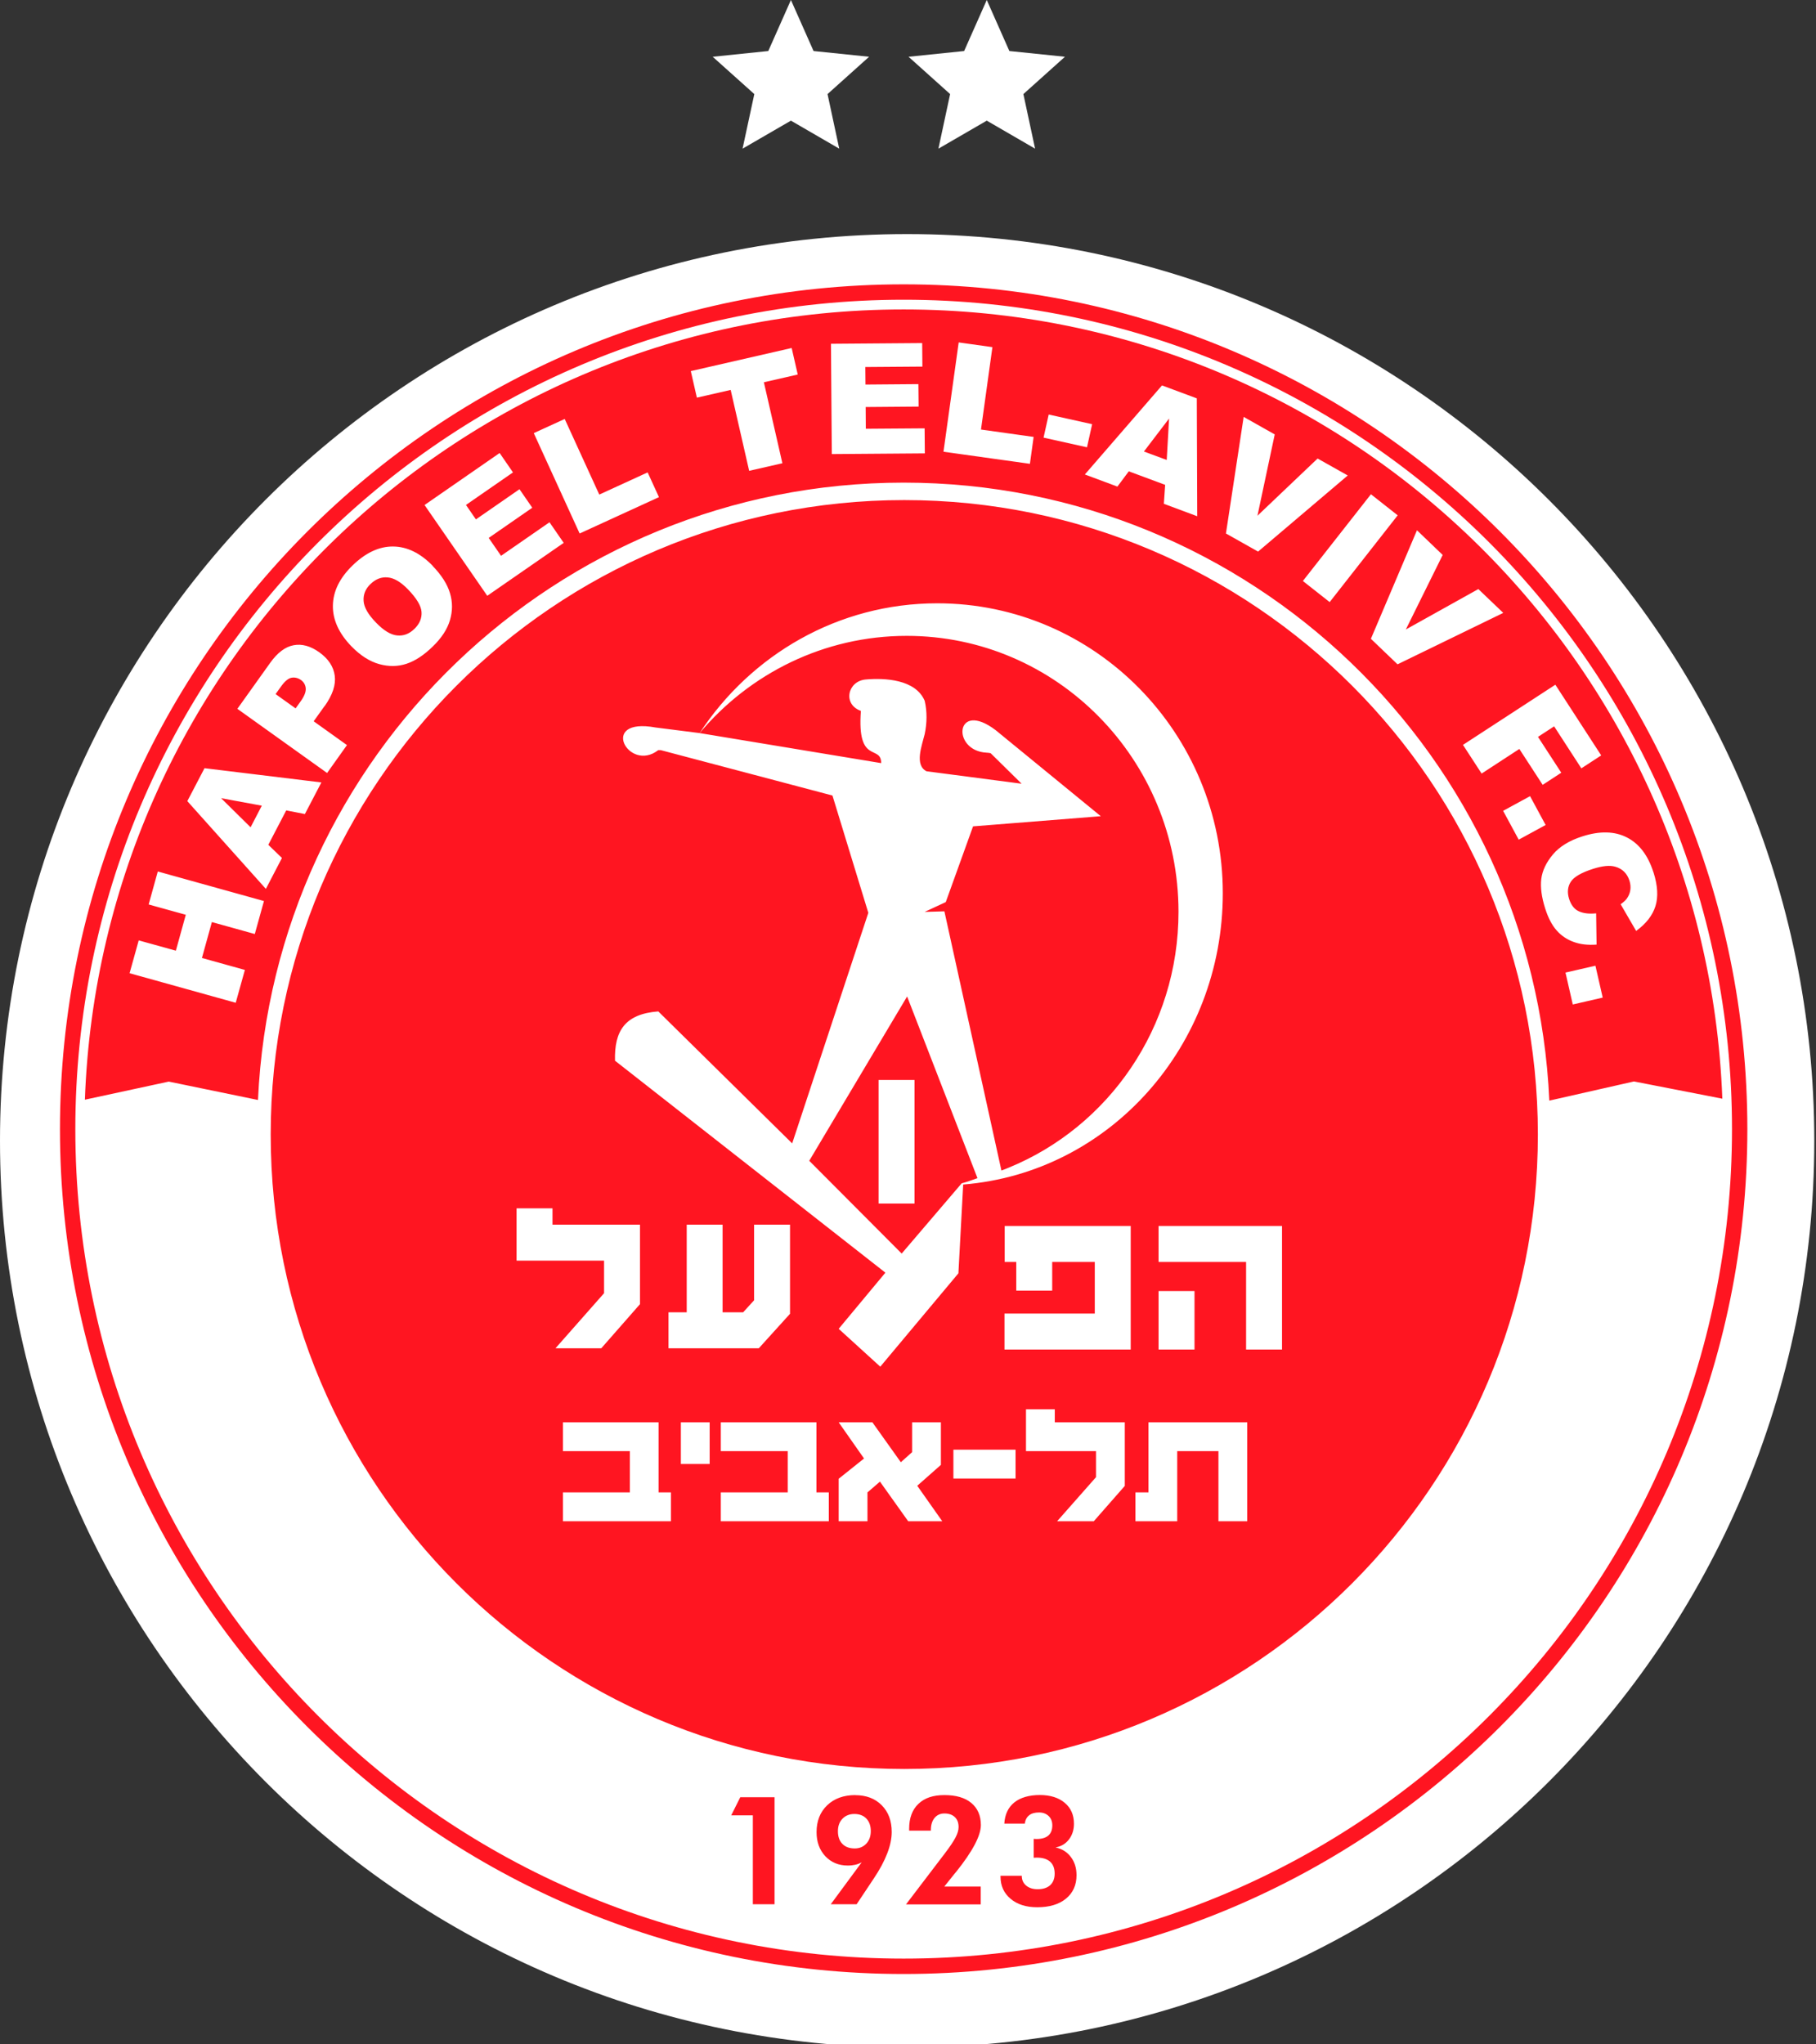 <svg width="207" height="233" viewBox="0 0 207 233" fill="none" xmlns="http://www.w3.org/2000/svg">
<rect x="0" y="0" width="207" height="233" fill="#333333" stroke="none"/>
<g clip-path="url(#clip0_1475_14086)">
<path d="M103.402 233.399C160.51 233.399 206.804 187.124 206.804 130.041C206.804 72.958 160.51 26.683 103.402 26.683C46.295 26.683 0 72.958 0 130.041C0 187.124 46.295 233.399 103.402 233.399Z" fill="white"/>
<path d="M90.155 0L92.735 5.817L99.066 6.471L94.328 10.724L95.662 16.947L90.155 13.753L84.642 16.947L85.982 10.724L81.238 6.471L87.574 5.817L90.155 0Z" fill="white"/>
<path d="M112.479 0L115.054 5.817L121.39 6.471L116.652 10.724L117.986 16.947L112.479 13.753L106.967 16.947L108.301 10.724L103.562 6.471L109.899 5.817L112.479 0Z" fill="white"/>
<path d="M88.919 219.821L81.759 226.259L69.801 219.157L73.424 214.448L97.489 218.131" fill="white"/>
<path d="M147.32 105.12L151.246 110.037C152.679 111.826 152.761 114.345 151.449 116.222L150.51 117.567L153.651 119.756L158.417 112.924L147.32 105.125V105.12Z" fill="white"/>
<path d="M147.711 117.792C147.711 117.792 149.825 117.896 151.466 116.206C153.108 114.515 151.274 117.858 151.274 117.907C151.274 117.956 150.928 118.571 150.928 118.571L150.248 118.966" fill="white"/>
<path d="M117.115 222.734C168.966 214.927 204.681 166.507 196.885 114.583C189.09 62.66 140.736 26.896 88.885 34.702C37.034 42.509 1.319 90.929 9.115 142.853C16.91 194.776 65.264 230.54 117.115 222.734Z" fill="white"/>
<path fill-rule="evenodd" clip-rule="evenodd" d="M103.006 32.413C49.888 32.413 6.836 75.533 6.836 128.716C6.836 181.899 49.888 225.02 103.006 225.02C156.123 225.02 199.175 181.907 199.175 128.716C199.175 75.525 156.115 32.413 103.006 32.413ZM103.006 223.266C50.857 223.266 8.587 180.937 8.587 128.716C8.587 76.495 50.857 34.166 103.006 34.166C155.154 34.166 197.425 76.495 197.425 128.716C197.425 180.937 155.154 223.266 103.006 223.266Z" fill="#FF1521"/>
<path fill-rule="evenodd" clip-rule="evenodd" d="M103.004 35.274C52.574 35.274 11.483 75.304 9.676 125.356L19.236 123.293L29.407 125.389C31.182 86.223 63.453 55.016 103.004 55.016C142.555 55.016 174.866 86.264 176.601 125.462L186.25 123.277L196.323 125.242C194.459 75.239 153.393 35.274 103.004 35.274ZM103.077 57.006C63.192 57.006 30.856 89.387 30.856 129.327C30.856 169.267 63.192 201.649 103.077 201.649C142.962 201.649 175.298 169.267 175.298 129.327C175.298 89.387 142.962 57.006 103.077 57.006ZM83.354 206.933H85.814V217.068H88.289V204.87H84.38L83.346 206.941L83.354 206.933ZM97.499 204.625C96.163 204.625 95.097 205.016 94.29 205.783C93.484 206.557 93.077 207.577 93.077 208.849C93.077 209.966 93.411 210.879 94.071 211.589C94.738 212.298 95.593 212.657 96.636 212.657C96.953 212.657 97.238 212.624 97.491 212.567C97.743 212.51 97.979 212.42 98.216 212.298L94.698 217.068H97.645L99.584 214.157C100.276 213.13 100.789 212.168 101.131 211.279C101.473 210.398 101.644 209.575 101.644 208.833C101.644 207.569 101.269 206.549 100.504 205.783C99.746 205.016 98.737 204.633 97.474 204.633L97.499 204.625ZM98.753 210.154C98.411 210.521 97.971 210.708 97.434 210.708C96.823 210.708 96.359 210.537 96.017 210.186C95.675 209.836 95.512 209.354 95.512 208.735C95.512 208.156 95.683 207.683 96.025 207.324C96.375 206.965 96.823 206.778 97.385 206.778C97.947 206.778 98.419 206.949 98.753 207.3C99.087 207.65 99.258 208.123 99.258 208.727C99.258 209.33 99.087 209.787 98.753 210.154ZM108.964 213.407C110.862 211.042 111.806 209.248 111.806 208.042C111.806 206.965 111.44 206.125 110.715 205.522C109.99 204.918 108.964 204.625 107.653 204.625C106.342 204.625 105.381 204.959 104.681 205.628C103.981 206.297 103.631 207.242 103.631 208.466V208.678H106.106V208.621C106.106 208.033 106.245 207.577 106.521 207.234C106.806 206.892 107.181 206.721 107.645 206.721C108.15 206.721 108.549 206.859 108.834 207.128C109.127 207.406 109.266 207.781 109.266 208.27C109.266 208.621 109.152 209.02 108.907 209.477C108.671 209.933 108.248 210.553 107.645 211.344L103.272 217.085H111.79V215.054H107.637L108.769 213.635L108.948 213.423L108.964 213.407ZM120.348 210.586C120.967 210.472 121.472 210.17 121.847 209.681C122.221 209.191 122.417 208.588 122.417 207.895C122.417 206.892 122.067 206.093 121.366 205.506C120.666 204.918 119.713 204.617 118.524 204.617C117.335 204.617 116.309 204.902 115.617 205.465C114.917 206.027 114.542 206.835 114.477 207.878H116.814C116.863 207.471 117.026 207.153 117.303 206.933C117.572 206.712 117.954 206.606 118.435 206.606C118.891 206.606 119.249 206.745 119.534 207.014C119.811 207.283 119.949 207.634 119.949 208.074C119.949 208.588 119.795 208.979 119.493 209.24C119.192 209.501 118.736 209.632 118.133 209.632C118.101 209.632 118.06 209.632 117.987 209.624C117.922 209.624 117.873 209.615 117.832 209.615V211.768C117.832 211.768 117.93 211.768 118.003 211.76C118.076 211.76 118.125 211.752 118.158 211.752C118.834 211.752 119.347 211.907 119.697 212.217C120.047 212.526 120.218 212.983 120.218 213.578C120.218 214.141 120.047 214.581 119.713 214.891C119.371 215.201 118.899 215.356 118.272 215.356C117.734 215.356 117.303 215.217 116.969 214.94C116.635 214.663 116.472 214.296 116.472 213.856V213.823H114.046V213.921C114.046 214.965 114.428 215.805 115.194 216.449C115.959 217.093 116.969 217.411 118.231 217.411C119.615 217.411 120.707 217.085 121.505 216.432C122.303 215.78 122.71 214.883 122.71 213.758C122.71 212.942 122.498 212.257 122.067 211.687C121.643 211.116 121.065 210.757 120.348 210.602V210.586Z" fill="#FF1521"/>
<path fill-rule="evenodd" clip-rule="evenodd" d="M16.944 103.102L21.178 104.277L20.046 108.37L15.812 107.196L14.77 110.939L26.87 114.307L27.913 110.564L23.018 109.202L24.15 105.108L29.044 106.47L30.087 102.711L17.986 99.343L16.944 103.102ZM21.349 91.319L30.306 101.325L32.139 97.802L30.583 96.302L32.627 92.379L34.753 92.795L36.634 89.191L23.312 87.568L21.349 91.327V91.319ZM29.842 91.841L28.564 94.304L25.201 90.985L29.842 91.841ZM37 80.498C37.912 79.218 38.295 78.068 38.156 77.025C38.018 75.989 37.432 75.1 36.398 74.358C35.396 73.641 34.419 73.371 33.466 73.551C32.513 73.73 31.634 74.399 30.811 75.54L27.057 80.8L37.285 88.115L39.549 84.934L35.754 82.219L36.992 80.49L37 80.498ZM34.248 79.977L33.694 80.751L31.414 79.12L32.057 78.223C32.481 77.636 32.88 77.31 33.254 77.253C33.629 77.196 33.979 77.285 34.305 77.514C34.63 77.75 34.818 78.068 34.85 78.468C34.883 78.868 34.688 79.373 34.248 79.977ZM49.321 64.499C47.912 63.048 46.405 62.314 44.818 62.298C43.221 62.281 41.674 63.007 40.176 64.467C38.71 65.894 37.969 67.41 37.945 69.033C37.92 70.648 38.629 72.197 40.054 73.673C41.08 74.725 42.138 75.402 43.23 75.704C44.321 76.005 45.363 75.989 46.34 75.663C47.326 75.337 48.319 74.684 49.337 73.689C50.339 72.719 50.99 71.716 51.291 70.689C51.593 69.661 51.601 68.634 51.291 67.614C50.99 66.595 50.33 65.559 49.304 64.499H49.321ZM47.228 71.692C46.65 72.262 45.998 72.507 45.265 72.434C44.541 72.368 43.734 71.879 42.855 70.966C41.959 70.044 41.487 69.221 41.446 68.495C41.397 67.769 41.658 67.125 42.22 66.587C42.806 66.016 43.458 65.755 44.182 65.82C44.907 65.877 45.681 66.334 46.503 67.182C47.48 68.193 48.001 69.05 48.05 69.759C48.099 70.468 47.83 71.113 47.228 71.7V71.692ZM62.626 59.541L57.114 63.358L55.705 61.319L60.672 57.878L59.214 55.766L54.247 59.207L53.115 57.56L58.473 53.85L56.951 51.64L48.392 57.568L55.542 67.916L64.255 61.882L62.635 59.533L62.626 59.541ZM75.11 56.663L73.823 53.85L68.31 56.378L64.369 47.758L60.843 49.373L66.071 60.814L75.11 56.671V56.663ZM83.285 44.44L85.394 53.67L89.181 52.806L87.072 43.575L90.932 42.694L90.24 39.669L78.742 42.303L79.434 45.328L83.293 44.448L83.285 44.44ZM105.418 51.672L105.394 48.827L98.692 48.876L98.676 46.397L104.71 46.348L104.685 43.787L98.651 43.836L98.635 41.838L105.141 41.789L105.117 39.107L94.718 39.188L94.816 51.762L105.402 51.681L105.418 51.672ZM117.82 49.805L111.819 48.965L113.122 39.571L109.278 39.033L107.544 51.493L117.397 52.871L117.82 49.805ZM124.489 48.354L119.538 47.253L118.952 49.887L123.903 50.988L124.489 48.354ZM127.372 55.464L128.667 53.727L132.812 55.269L132.665 57.429L136.468 58.848L136.419 45.41L132.453 43.934L123.659 54.086L127.38 55.472L127.372 55.464ZM133.259 47.709L132.991 52.431L130.393 51.469L133.259 47.709ZM153.625 54.2L150.189 52.268L143.332 58.791L145.303 49.52L141.761 47.522L139.741 60.814L143.406 62.877L153.625 54.2ZM156.264 56.345L148.511 66.228L151.565 68.634L159.317 58.742L156.264 56.337V56.345ZM168.511 67.15L160.246 71.757L164.447 63.26L161.516 60.447L156.264 72.817L159.301 75.728L171.353 69.865L168.503 67.141L168.511 67.15ZM175.84 89.468L177.965 88.082L175.31 83.997L177.151 82.798L180.253 87.585L182.517 86.109L177.289 78.052L166.76 84.91L168.885 88.18L173.185 85.375L175.84 89.46V89.468ZM174.406 90.757L171.336 92.428L173.112 95.715L176.182 94.043L174.406 90.757ZM188.47 99.433C187.851 97.5 186.849 96.179 185.448 95.462C184.048 94.744 182.354 94.703 180.375 95.339C178.885 95.812 177.761 96.505 177.004 97.411C176.247 98.316 175.807 99.245 175.685 100.191C175.571 101.137 175.717 102.262 176.133 103.567C176.475 104.644 176.914 105.475 177.444 106.071C177.973 106.666 178.625 107.106 179.382 107.375C180.139 107.653 181.01 107.75 181.988 107.677L181.939 104.114C181.124 104.195 180.473 104.114 179.96 103.877C179.447 103.641 179.081 103.168 178.853 102.458C178.625 101.724 178.69 101.08 179.048 100.517C179.414 99.955 180.261 99.466 181.589 99.041C182.663 98.699 183.502 98.618 184.113 98.797C184.927 99.025 185.473 99.563 185.742 100.403C185.856 100.778 185.888 101.137 185.831 101.488C185.774 101.838 185.636 102.156 185.416 102.458C185.286 102.638 185.058 102.841 184.732 103.078L186.499 106.12C187.631 105.296 188.364 104.358 188.698 103.298C189.031 102.238 188.958 100.958 188.478 99.441L188.47 99.433ZM178.445 110.865L179.276 114.502L182.688 113.719L181.857 110.083L178.454 110.865H178.445ZM100.329 155.804L109.246 145.146L109.791 135.027C126.541 133.673 139.383 119.183 139.383 101.822C139.383 83.573 124.807 68.772 106.835 68.772C95.516 68.772 85.574 74.668 79.743 83.573C85.427 76.796 93.912 72.483 103.358 72.483C120.459 72.483 134.326 86.565 134.334 103.934C134.334 117.136 126.354 128.446 114.986 133.102C114.718 133.217 114.425 133.331 114.148 133.429L107.649 103.885L105.394 103.95L107.804 102.833L110.915 94.198L125.475 93.04L113.488 83.23C108.871 79.724 108.423 85.595 112.462 85.799C112.535 85.799 112.853 85.831 112.918 85.856L116.452 89.338L105.614 87.919C104.205 87.209 105.093 84.967 105.402 83.687C105.671 82.423 105.687 81.102 105.402 79.887C104.368 77.441 100.866 77.261 98.668 77.457C96.616 77.644 96.021 80.278 98.13 81.037C97.666 87.234 100.435 84.82 100.443 86.989L79.735 83.564L74.727 82.928C68.164 81.722 71.649 88.123 75.028 85.513H75.33L94.889 90.683L98.977 104.056L90.297 130.338L75.036 115.293C71.242 115.579 70.012 117.511 70.102 120.912L100.923 145.073L95.598 151.474L100.337 155.788L100.329 155.804ZM92.243 132.32L103.399 113.589L111.42 134.301C110.752 134.529 110.296 134.709 109.62 134.888L102.78 142.896L92.243 132.32ZM75.069 162.132H64.165V165.418H71.796V170.123H64.165V173.41H76.478V170.123H75.069V162.132ZM77.61 166.878H80.891V162.132H77.61V166.878ZM93.065 162.132H82.162V165.418H89.792V170.123H82.162V173.41H94.474V170.123H93.065V162.132ZM107.25 166.976V162.132H103.969V165.533L102.682 166.682L99.441 162.132H95.598L98.489 166.258L95.598 168.566V173.41H98.879V170.123L100.304 168.892L103.521 173.41H107.405L104.555 169.365L107.25 166.984V166.976ZM108.675 168.541H115.76V165.255H108.675V168.541ZM120.231 160.648H116.949V165.418H124.929V168.387L120.499 173.41H124.677L128.211 169.381V162.132H120.231V160.648ZM130.906 170.123H129.424V173.41H134.188V165.418H138.886V173.41H142.168V162.132H130.906V170.123ZM114.522 143.85H115.841V147.12H119.937V143.85H124.791V149.737H114.498V153.839H128.887V139.748H114.522V143.85ZM132.062 143.85H142.038V153.839H146.134V139.748H132.062V143.85ZM136.158 147.169H132.062V153.839H136.158V147.169ZM104.246 123.105H100.15V137.196H104.246V123.105ZM63.319 153.692H68.538L72.952 148.661V139.602H62.977V137.742H58.881V143.703H68.856V147.413L63.319 153.692ZM78.277 139.602V149.591H76.201V153.692H86.494L90.052 149.762V139.602H85.956V148.221L84.71 149.591H82.365V139.602H78.269H78.277Z" fill="white"/>
</g>
<defs>
<clipPath id="clip0_1475_14086">
<rect width="207" height="233" fill="white"/>
</clipPath>
</defs>
</svg>
